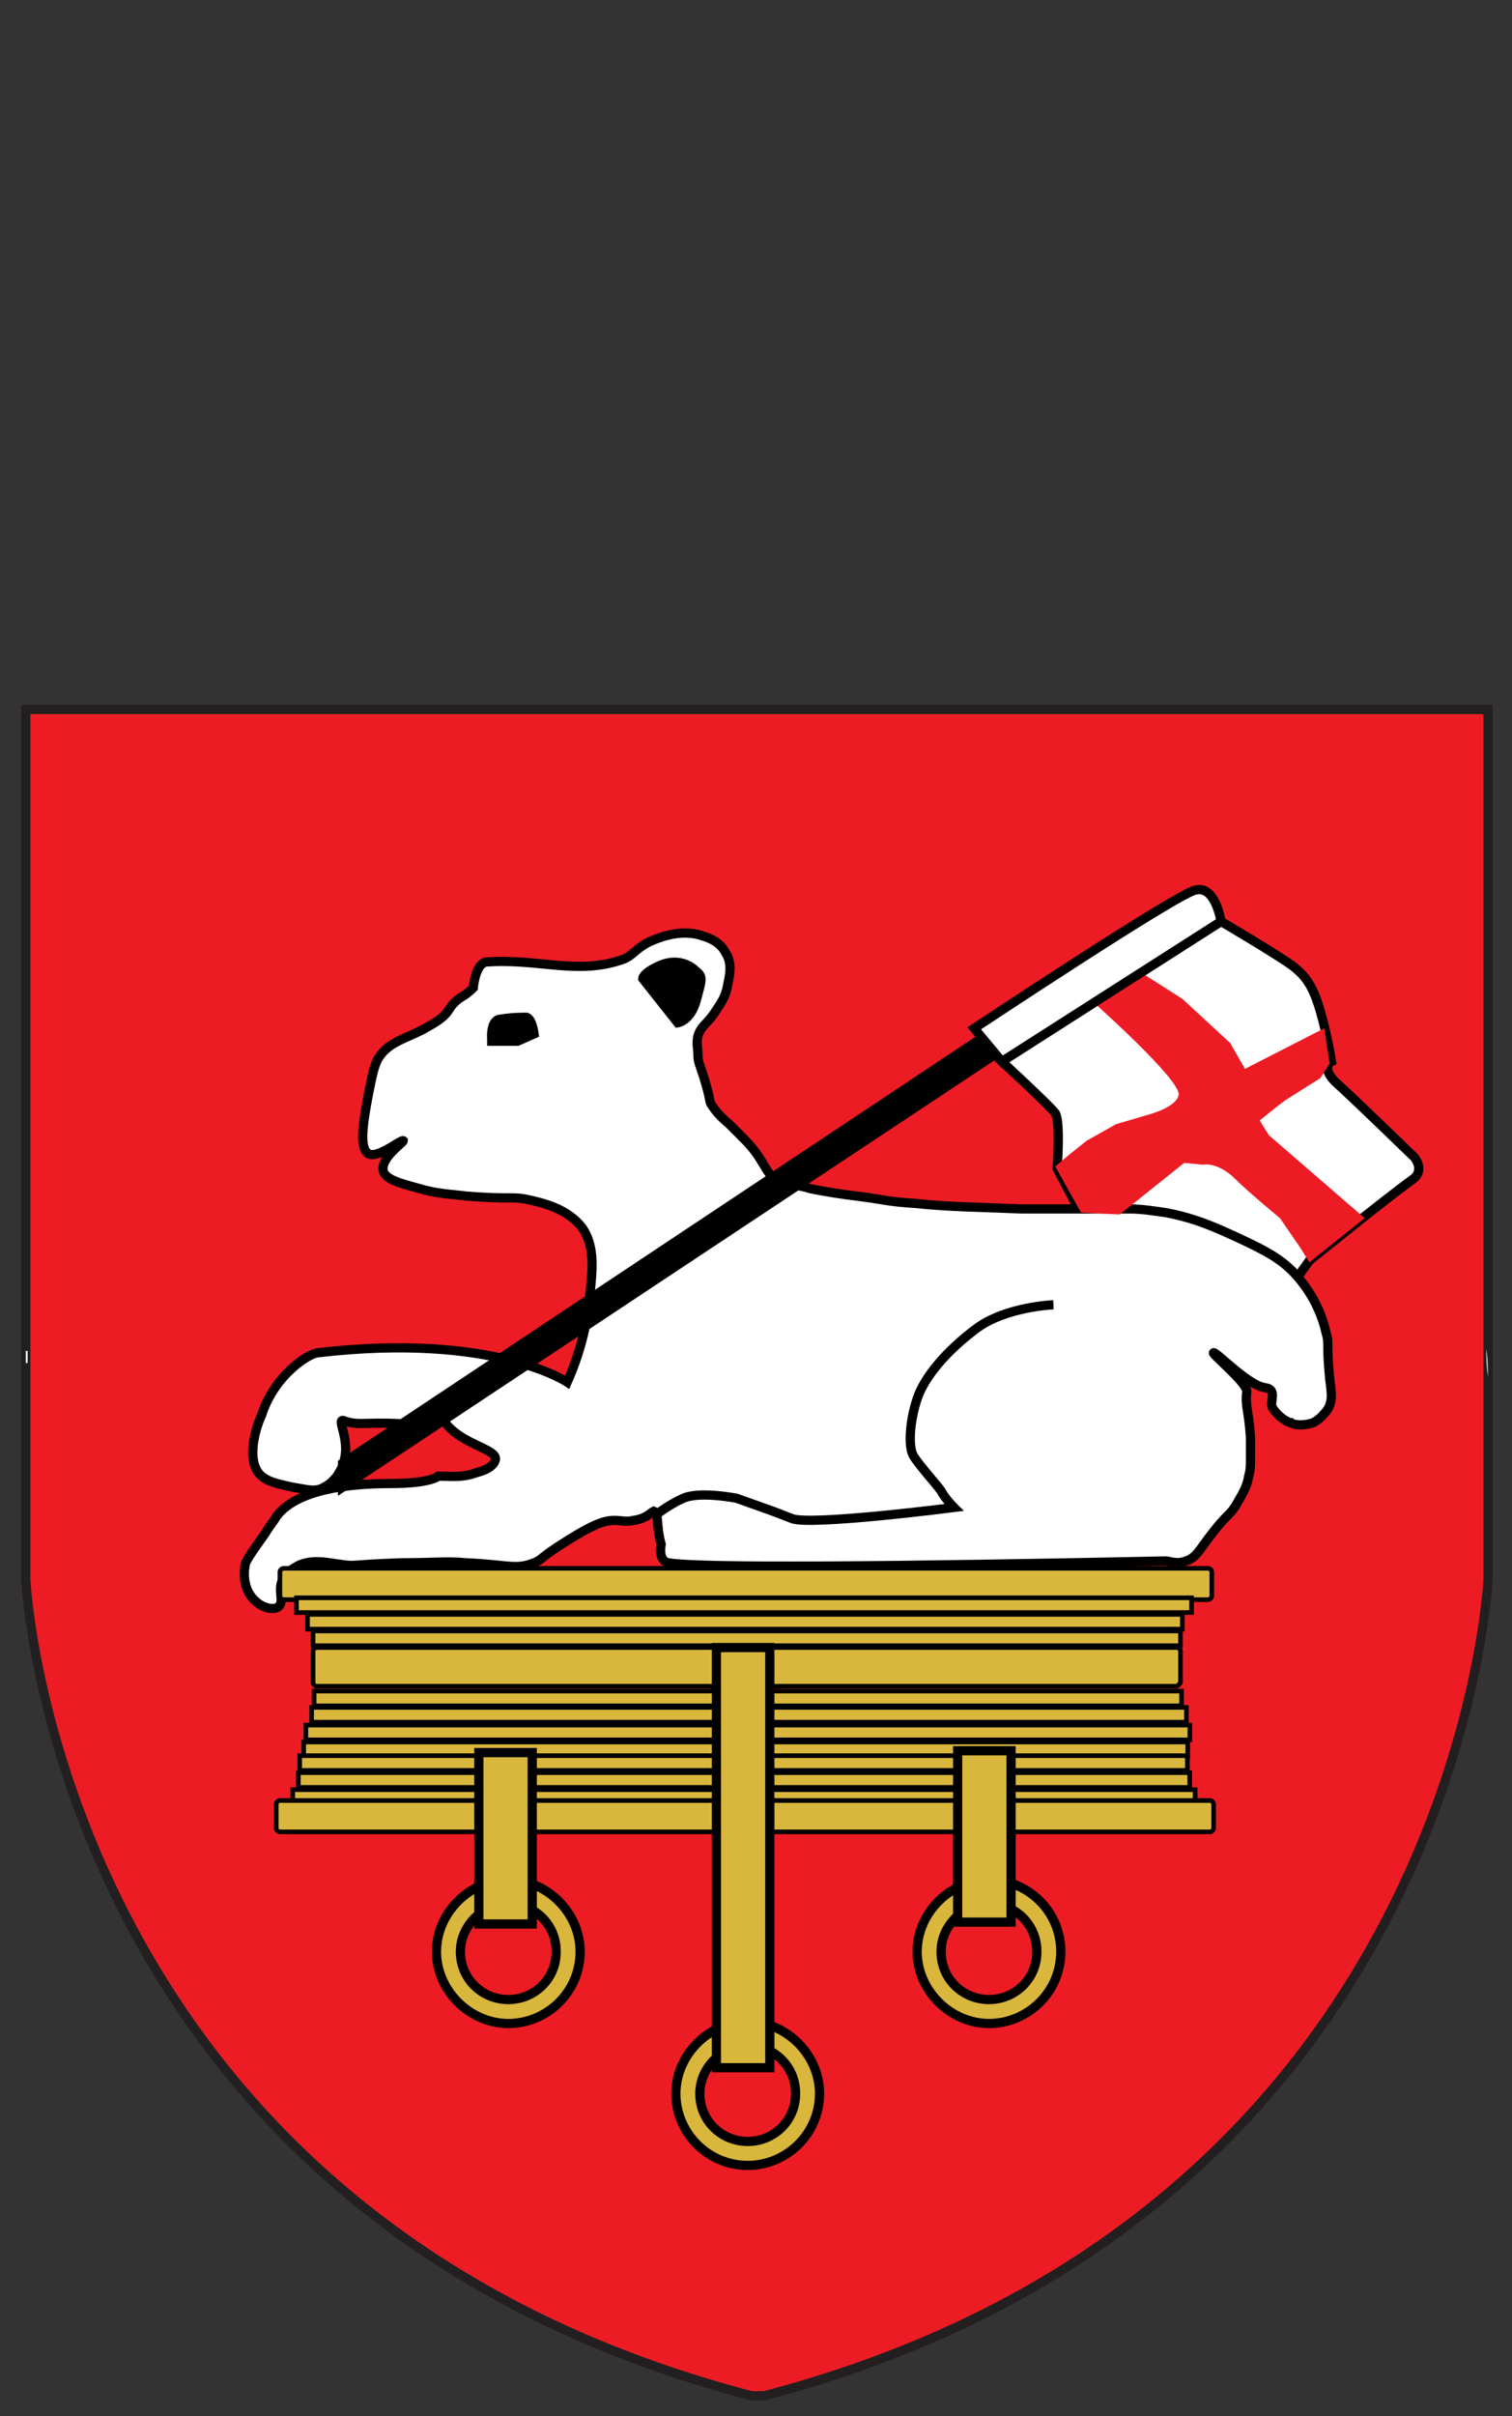 <svg xmlns="http://www.w3.org/2000/svg" xmlns:xlink="http://www.w3.org/1999/xlink" version="1.1" id="Layer_1_xA0_Image_1_" x="0px" y="0px" viewBox="0 0 82.1 131.1" style="enable-background:new 0 0 82.1 131.1;" xml:space="preserve" width="82.1"  height="131.1" ><rect x="0" y="0" width="82.1" height="131.1" fill="#333333" stroke="none"/> <style type="text/css"> .st0{fill:#ED1C24;stroke:#231F20;stroke-width:0.5;stroke-miterlimit:10;} .st1{fill:#C3C2C2;} .st2{fill:#FFFFFF;} .st3{fill:none;stroke:#231F20;stroke-width:0.25;stroke-miterlimit:10;} .st4{fill:#99111C;stroke:#231F20;stroke-width:0.25;stroke-miterlimit:10;} .st5{fill:#FFFFFF;stroke:#000000;stroke-width:0.5;stroke-miterlimit:10;} .st6{fill:none;stroke:#000000;stroke-width:0.5;stroke-miterlimit:10;} .st7{stroke:#000000;stroke-width:0.5;stroke-miterlimit:10;} .st8{fill:#ED1C24;} .st9{fill:#D9B63C;stroke:#000000;stroke-width:0.25;stroke-miterlimit:10;} .st10{fill:#D9B63C;stroke:#000000;stroke-width:0.5;stroke-miterlimit:10;} </style> <g> <path class="st0" d="M80.8,38.5v47.2c0,0-1.6,34.4-39.3,44.3h-0.7C3,120.1,1.4,85.7,1.4,85.7V65.6V38.5H80.8z"/> <g> <path class="st1" d="M80.7,73.2C80.7,73.2,80.7,73.2,80.7,73.2c0.1,0.5,0.1,1,0.1,1.5l0,0l0,0C80.7,74.2,80.7,73.7,80.7,73.2z"/> <path class="st2" d="M1.4,73.3c0,0,0.1,0,0.1,0c0,0.2,0,0.4,0,0.6c0,0.1-0.1,0.1-0.1,0C1.4,73.7,1.4,73.5,1.4,73.3z"/> </g> <path class="st3" d="M71.3,82.3"/> <path class="st4" d="M51.8,62.2"/> <path class="st5" d="M54.4,57.6L66.3,50c0,0,3.4,2,4,2.5s1,1,1.4,2.4c0.4,1.4,0.6,2.7,0.6,2.7s-0.6,0.3,0.2,1.1 c0.9,0.8,4.3,4.1,4.3,4.1s0.6,0.7-0.1,1.2s-2.6,2-2.6,2l-3,2.4l-0.5,0.7l-0.4,0.1c0,0-2.2-1.7-4.3-2.4c-2.1-0.8-3.7-0.9-5-0.8 c-1.3,0-1.8,0-1.8,0l-0.6-0.5l-1.1-2.1c0,0,0.2-2.5-0.1-3C56.9,59.9,54.4,57.6,54.4,57.6z"/> <path class="st5" d="M34.4,82.5c-0.4,0.1-0.7,0-1,0c-0.5,0-1,0.1-2.6,1.1c-1.6,1-1.3,1-1.8,1.2c-1,0.4-1.4,0.1-3.7,0 c-1-0.1-1.8,0-3.5,0c-2.8,0.1-2.5,0.2-3.2,0.1c-0.8-0.1-1.5-0.3-2.3,0c-0.2,0.1-0.6,0.3-0.9,0.7c-0.4,0.7,0.1,1.3-0.3,1.6 c-0.3,0.2-0.9,0-1.2-0.3c-0.6-0.5-0.7-1.3-0.6-1.9c0-0.2,0.1-0.4,1.1-1.8c0.3-0.5,0.5-0.7,0.6-0.9c1.1-1.5,4-1.8,6.2-1.8 c2.2,0,2.6-0.4,2.6-0.4c0.7,0,1.3,0.1,2.1-0.2c0.4-0.1,0.9-0.3,1-0.7c0.1-0.6-1.9-0.8-2.8-2.1c-0.4-0.6-0.4,0.3-1.7,0.2 c-2.4-0.2-2.9,0.1-3.7-0.2c-0.5-0.2,0.3,0.9,0,2.1c-0.1,0.5-0.3,0.7-0.4,0.9c-0.1,0.1-0.3,0.4-0.7,0.6c-0.5,0.3-1,0.1-1.7,0 c-0.9-0.2-1.4-0.3-1.8-0.7c-0.8-0.9-0.1-2.8,0.1-3.2c0.7-2.2,2.6-3.4,3.1-3.4c9.5-1.1,13.5,1.6,13.5,1.6c0.8-1.8,1.1-3.4,1.2-4.5 c0.2-1.7,0.3-2.9-0.4-3.9c-0.8-1-2-1.3-2.9-1.5c-0.9-0.2-0.9,0-3.4-0.2c-0.7-0.1-1.5-0.1-2.5-0.4c-1.1-0.3-1.9-0.5-2-1 c-0.1-0.7,1.1-1.5,1.1-1.6c-0.1-0.1-1.4,1-1.9,0.7c-0.5-0.3-0.3-1.6,0-3.2c0.2-1,0.3-1.5,0.5-1.9c0.5-0.9,1.4-1.1,2.4-1.6 c1.1-0.6,1.3-0.8,1.6-1.3c0.5-0.6,0.6-0.4,1.2-1c0,0,0.1-1.3,0.7-1.4c2.8-0.2,4.9,0.7,7.3-0.1c0.7-0.2,0.8-0.7,1.8-1.1 c0.5-0.2,1.6-0.6,2.7-0.2c0.3,0.1,0.9,0.3,1.2,0.9c0.4,0.6,0.2,1.3,0.1,1.8c-0.1,0.6-0.4,1-0.6,1.3c-0.5,0.8-0.8,0.8-1,1.4 c-0.1,0.4,0,0.7,0,1.1c0,0.3,0.1,0.5,0.3,1.1c0.4,1.3,0.3,1.3,0.4,1.5c0.2,0.3,0.4,0.6,1,1.1c0.4,0.4,0.5,0.5,0.8,0.8 c1.1,1.1,1.1,1.8,1.8,2.3c0.5,0.3,0.9,0.1,1.8,0.4c1,0.2,1.7,0.3,2.5,0.4c1.6,0.2,1.6,0.3,3.2,0.4c1.9,0.2,3.4,0.2,5.8,0.3 c1.2,0,2.1,0,3.3,0c0.9,0,1.6,0,2.5,0c0.7,0,1.3,0.1,2,0.2c1.6,0.3,2.7,0.8,4,1.4c1.5,0.7,2.2,1.1,2.9,1.8c0.3,0.3,1.4,1.5,1.8,3.3 c0.2,0.7,0,0.4,0.2,2.5c0.1,0.8,0.2,1.3-0.2,1.8c-0.1,0.1-0.3,0.4-0.7,0.6c-0.6,0.2-1.1,0.1-1.2,0c-0.1,0-0.6-0.2-1-0.8 c-0.2-0.3,0.3-1-0.4-1.1c-0.9-0.1-2.6-1.9-2.8-1.9c-0.2,0,1.8,1.6,1.8,2.1c-0.1,0.8,0.1,1,0.2,2.5c0,0.3,0,0.7,0,1.1 c0,0.4,0,0.7-0.1,1c-0.1,0.7-0.5,1.2-0.7,1.6c-0.4,0.6-0.5,0.5-1.2,1.4c-0.8,1-0.9,1.4-1.5,1.6c-0.5,0.2-0.9,0-1.1,0 c-14.5,0.3-25.3,0.4-27,0.1c-0.6-0.1-0.4-1-0.4-1c-0.3-1.1-0.1-1.7-0.4-1.8C35.3,82.1,35.1,82.4,34.4,82.5z"/> <path class="st6" d="M57.2,70.8c0,0-2.6,0.1-4.2,1.3s-2.8,2.6-3.2,3.8s-0.5,2.6-0.2,3.1c0.3,0.5,1.3,1.6,1.5,1.9 c0.2,0.4,0.7,0.9,0.7,0.9S44,82.8,43,82.4s-1.6-0.6-1.6-0.6l-1.4-0.5c0,0-2-0.4-2.9,0c-0.9,0.4-1.6,1-1.6,1"/> <path class="st7" d="M34.9,53.1l1.9,2.4c0,0,0.7-0.1,1-1.2c0.3-1.1,0.4-1.3,0-1.6c-0.4-0.4-1.1-0.7-2-0.3S34.9,53.1,34.9,53.1z"/> <path class="st7" d="M26.7,56.4c0,0-0.1-1.1,0.5-1.1c0.6-0.1,1.1-0.1,1.4-0.1c0.3,0.1,0.4,0.9,0.4,0.9l-0.9,0.4H26.7z"/> <path class="st8" d="M59.5,54.5c0,0,4.6,4.1,4.5,4.9c-0.1,0.7-1.7,1.1-1.7,1.1L60.6,61l-1.6,0.9L58,62.7l-0.7,0.6l1.4,2.5l2.1,0.1 l3.5-2.8l1,0.1c0,0,0.8-0.2,1.8,0.8c0.7,0.7,2.4,2.1,2.4,2.1l1.1,1.6l0.5,0.8l3-2.4l-5.2-4.5l-0.5-0.8c0,0,1.1-0.9,1.4-1.1 s1.9-1.2,1.9-1.2l0.5-0.8l-0.3-1.9L67.6,58l-0.8-1.4l-2.6-2.4l-2.2-1.4L59.5,54.5z"/> <path class="st5" d="M52.9,55.8l1.5,1.8L66.3,50c0,0-0.3-2-1.4-1.7C63.9,48.5,52.9,55.8,52.9,55.8z"/> <polygon class="st7" points="53.2,56.4 18.6,79.4 18.6,80.7 53.9,57.3 "/> <path class="st9" d="M65.6,86.8H15.4c-0.1,0-0.2-0.1-0.2-0.2v-1.3c0-0.1,0.1-0.2,0.2-0.2h50.2c0.1,0,0.2,0.1,0.2,0.2v1.3 C65.8,86.7,65.7,86.8,65.6,86.8z"/> <rect x="16.1" y="86.7" class="st9" width="48.6" height="0.8"/> <rect x="16.7" y="87.6" class="st9" width="47.5" height="0.8"/> <rect x="17" y="88.5" class="st9" width="47.1" height="0.8"/> <path class="st9" d="M63.8,91.5H17.2c-0.1,0-0.2-0.1-0.2-0.2v-1.7c0-0.1,0.1-0.2,0.2-0.2h46.7c0.1,0,0.2,0.1,0.2,0.2v1.7 C64,91.4,64,91.5,63.8,91.5z"/> <rect x="16.6" y="93.5" transform="matrix(-1 -1.224647e-16 1.224647e-16 -1 81.209 187.909)" class="st9" width="48" height="0.8"/> <rect x="16.8" y="92.6" transform="matrix(-1 -1.224647e-16 1.224647e-16 -1 81.222 186.048)" class="st9" width="47.5" height="0.8"/> <rect x="17" y="91.7" transform="matrix(-1 -1.224647e-16 1.224647e-16 -1 81.156 184.264)" class="st9" width="47.1" height="0.8"/> <rect x="16.4" y="94.4" transform="matrix(-1 -1.224647e-16 1.224647e-16 -1 80.891 189.727)" class="st9" width="48" height="0.8"/> <rect x="16.3" y="95.3" transform="matrix(-1 -1.224647e-16 1.224647e-16 -1 80.774 191.367)" class="st9" width="48.2" height="0.8"/> <rect x="16.2" y="96.2" transform="matrix(-1 -1.224647e-16 1.224647e-16 -1 80.8 193.189)" class="st9" width="48.4" height="0.8"/> <rect x="15.9" y="97.1" transform="matrix(-1 -1.224647e-16 1.224647e-16 -1 80.795 195.011)" class="st9" width="49" height="0.8"/> <path class="st9" d="M65.7,99.4H15.2c-0.1,0-0.2-0.1-0.2-0.2v-1.3c0-0.1,0.1-0.2,0.2-0.2h50.5c0.1,0,0.2,0.1,0.2,0.2v1.3 C65.9,99.3,65.8,99.4,65.7,99.4z"/> <path class="st10" d="M31.5,105.9c0,2.2-1.8,3.9-3.9,3.9s-3.9-1.8-3.9-3.9s1.8-3.9,3.9-3.9S31.5,103.8,31.5,105.9z M30.2,105.9 c0-1.5-1.2-2.6-2.6-2.6s-2.6,1.2-2.6,2.6c0,1.5,1.2,2.6,2.6,2.6S30.2,107.4,30.2,105.9z"/> <path class="st10" d="M44.5,113.6c0,2.2-1.8,3.9-3.9,3.9c-2.2,0-3.9-1.8-3.9-3.9s1.8-3.9,3.9-3.9C42.7,109.7,44.5,111.5,44.5,113.6 z M43.2,113.6c0-1.5-1.2-2.6-2.6-2.6s-2.6,1.2-2.6,2.6c0,1.5,1.2,2.6,2.6,2.6S43.2,115.1,43.2,113.6z"/> <path class="st10" d="M57.6,105.9c0,2.2-1.8,3.9-3.9,3.9s-3.9-1.8-3.9-3.9s1.8-3.9,3.9-3.9S57.6,103.7,57.6,105.9z M56.3,105.9 c0-1.5-1.2-2.6-2.6-2.6s-2.6,1.2-2.6,2.6c0,1.5,1.2,2.6,2.6,2.6S56.3,107.4,56.3,105.9z"/> <rect x="26" y="95.1" class="st10" width="2.9" height="9.3"/> <rect x="52" y="95" class="st10" width="2.9" height="9.3"/> <rect x="38.9" y="89.4" class="st10" width="2.9" height="22.8"/> </g> </svg>